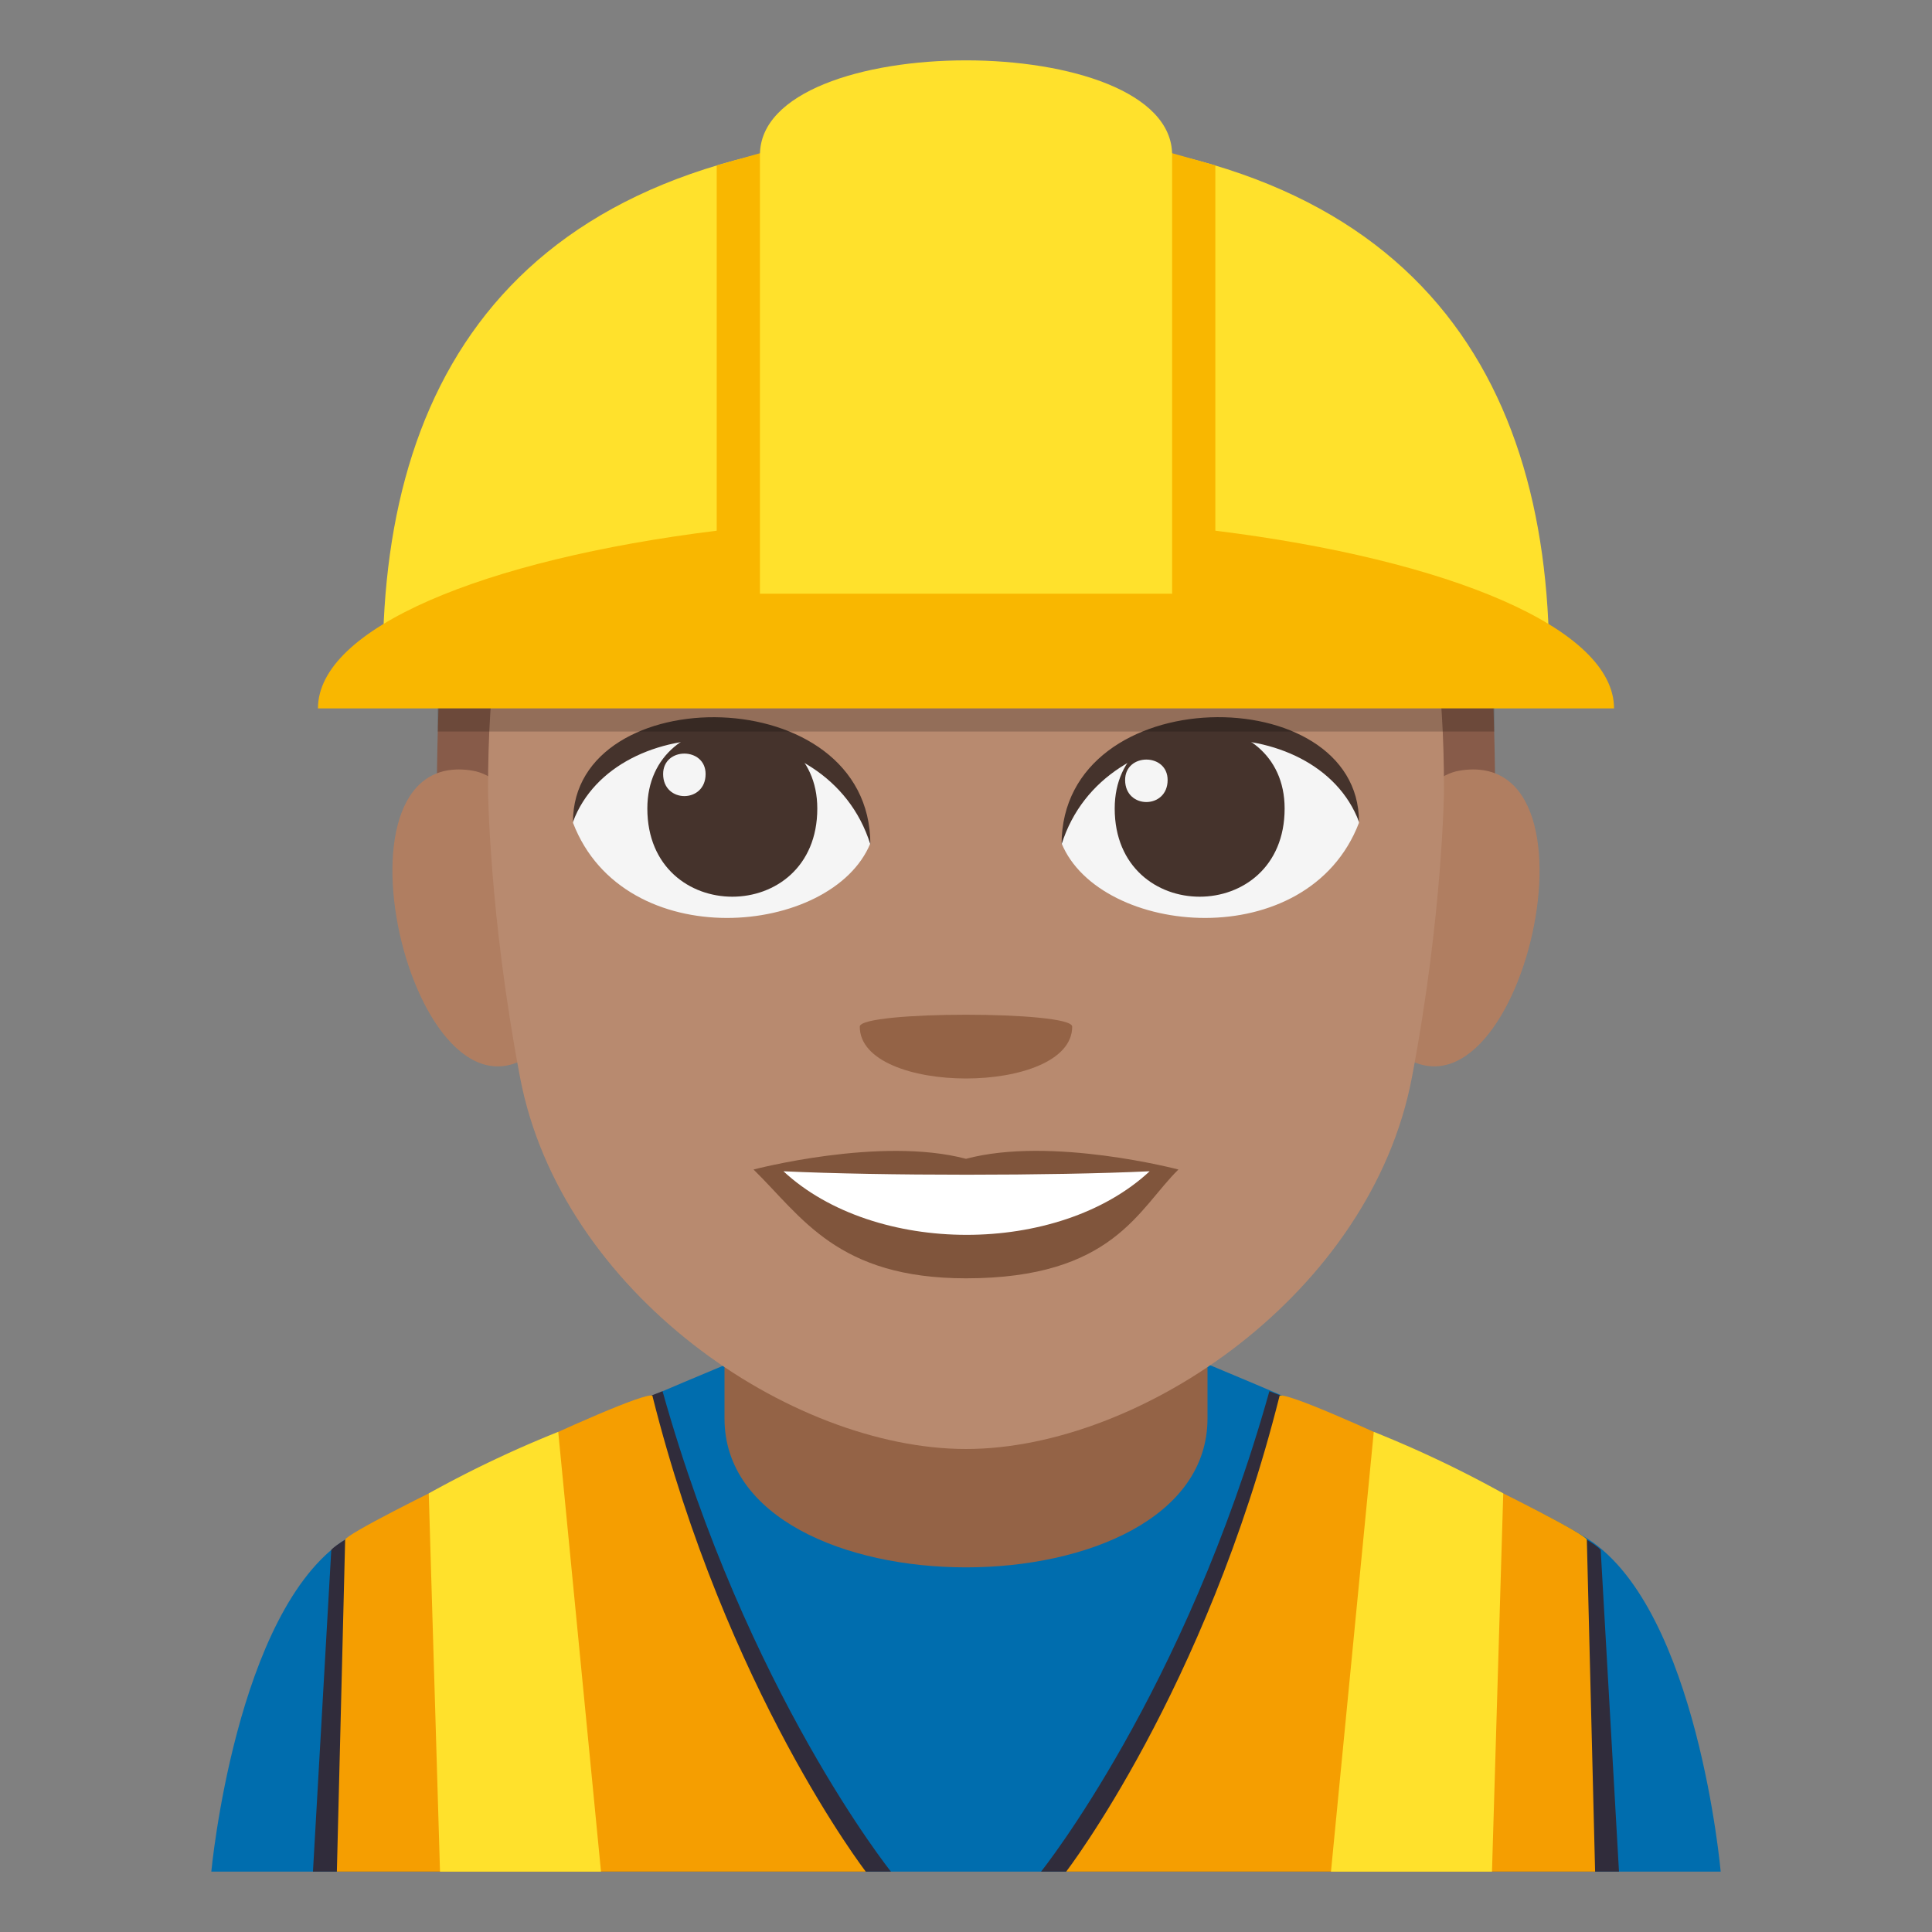 <svg xmlns="http://www.w3.org/2000/svg" width="64" height="64"><rect width="100%" height="100%" fill="#808080" stroke="none"/><path fill="#006DAE" d="M11.434 51c2.5-1.623 12.877-5.906 12.877-5.906H39.77s10.367 4.275 12.854 5.902C56.238 53.357 57 62 57 62H7s.807-8.65 4.434-11z"/><path fill="#302C3B" d="M10.974 51.344c.534-.668 8.489-4.342 10.974-5.258C24.743 56.051 29.514 62 29.514 62H10.367l.607-10.656z"/><path fill="#F59E01" d="M11.434 51c.193-.389 9.621-4.93 10.176-4.77C24.055 55.988 28.68 62 28.68 62H11.159l.275-11z"/><path fill="#FFE12C" d="M14.203 49.471a37.347 37.347 0 0 1 4.289-2.039L19.909 62h-5.333l-.373-12.529z"/><path fill="#302C3B" d="M53.025 51.344c-.535-.668-8.488-4.342-10.975-5.258C39.256 56.051 34.486 62 34.486 62h19.145l-.606-10.656z"/><path fill="#F59E01" d="M52.566 51c-.193-.389-9.621-4.93-10.176-4.77C39.943 55.988 35.318 62 35.318 62H52.84l-.274-11z"/><path fill="#FFE12C" d="M49.797 49.471a37.347 37.347 0 0 0-4.289-2.039L44.09 62h5.334l.373-12.529z"/><path fill="#946346" d="M24 46.986c0 6.58 16 6.58 16 0V36.338H24v10.648z"/><path fill="#875B49" d="M32 5.777c-17.54 0-17.544 10.555-17.544 23.75h35.087c0-13.195-.004-23.75-17.543-23.75z"/><path fill="#B07E61" d="M17.939 34.658c1.9-1.769.175-8.709-2.275-9.127-5.236-.892-1.825 12.944 2.275 9.127zm28.122 0c-1.9-1.769-.176-8.709 2.275-9.127 5.234-.892 1.825 12.942-2.275 9.127z"/><path fill="#B88A6F" d="M47.834 26.169c0-14.547-6.219-9.8-15.834-9.8-9.614 0-15.833-4.747-15.833 9.8 0 0 .034 4.112 1.059 9.515C18.583 42.832 26.193 48 32 48s13.419-5.168 14.773-12.316c1.026-5.405 1.061-9.515 1.061-9.515z"/><path fill="#80553C" d="M32 38.387c-2.836-.752-7.038.355-7.038.355 1.601 1.568 2.774 3.604 7.038 3.604 4.887 0 5.714-2.311 7.037-3.604 0 0-4.207-1.111-7.037-.355z"/><path fill="#FFF" d="M25.953 38.8c3.012 2.799 9.1 2.817 12.131 0-3.213.151-8.896.153-12.131 0z"/><path fill="#F5F5F5" d="M45.018 27.256c-1.694 4.413-8.588 3.766-9.852.68.959-4.962 8.92-5.388 9.852-.68z"/><path fill="#45332C" d="M36.926 26.784c0 3.894 5.629 3.894 5.629 0 0-3.613-5.629-3.613-5.629 0z"/><path fill="#45332C" d="M45.018 27.223c0-4.739-9.852-4.739-9.852.75 1.408-4.504 8.445-4.504 9.852-.75z"/><path fill="#F5F5F5" d="M18.981 27.256c1.695 4.413 8.589 3.766 9.851.68-.959-4.962-8.918-5.388-9.851-.68z"/><path fill="#45332C" d="M27.074 26.784c0 3.894-5.63 3.894-5.63 0 0-3.613 5.63-3.613 5.63 0z"/><path fill="#45332C" d="M18.981 27.223c0-4.737 9.851-4.737 9.851.749-1.405-4.503-8.444-4.503-9.851-.749z"/><path fill="#F5F5F5" d="M37.271 25.839c0 .973 1.408.973 1.408 0 .001-.903-1.408-.903-1.408 0zm-13.897-.198c0 .974-1.407.974-1.407 0-.001-.903 1.407-.903 1.407 0z"/><path fill="#946346" d="M35.518 34.008c0 2.291-7.037 2.291-7.037 0-.001-.525 7.037-.525 7.037 0z"/><path fill="#FFE12C" d="M51.32 21.951H12.68c0-9.869 4.833-17.539 19.319-17.539s19.321 7.67 19.321 17.539z"/><path fill="#F9B700" d="M40.26 17.58V5.48l-8.258-2.336-8.26 2.336v12.1c-7.757.961-13.209 3.234-13.209 5.887h42.934c0-2.653-5.451-4.926-13.207-5.887z"/><path fill="#FFE12C" d="M38.828 19.668H25.174V5.133c0-4.178 13.654-4.178 13.654 0v14.535z"/><path opacity=".2" d="M14.5 23.467h35v.766h-35z"/></svg>